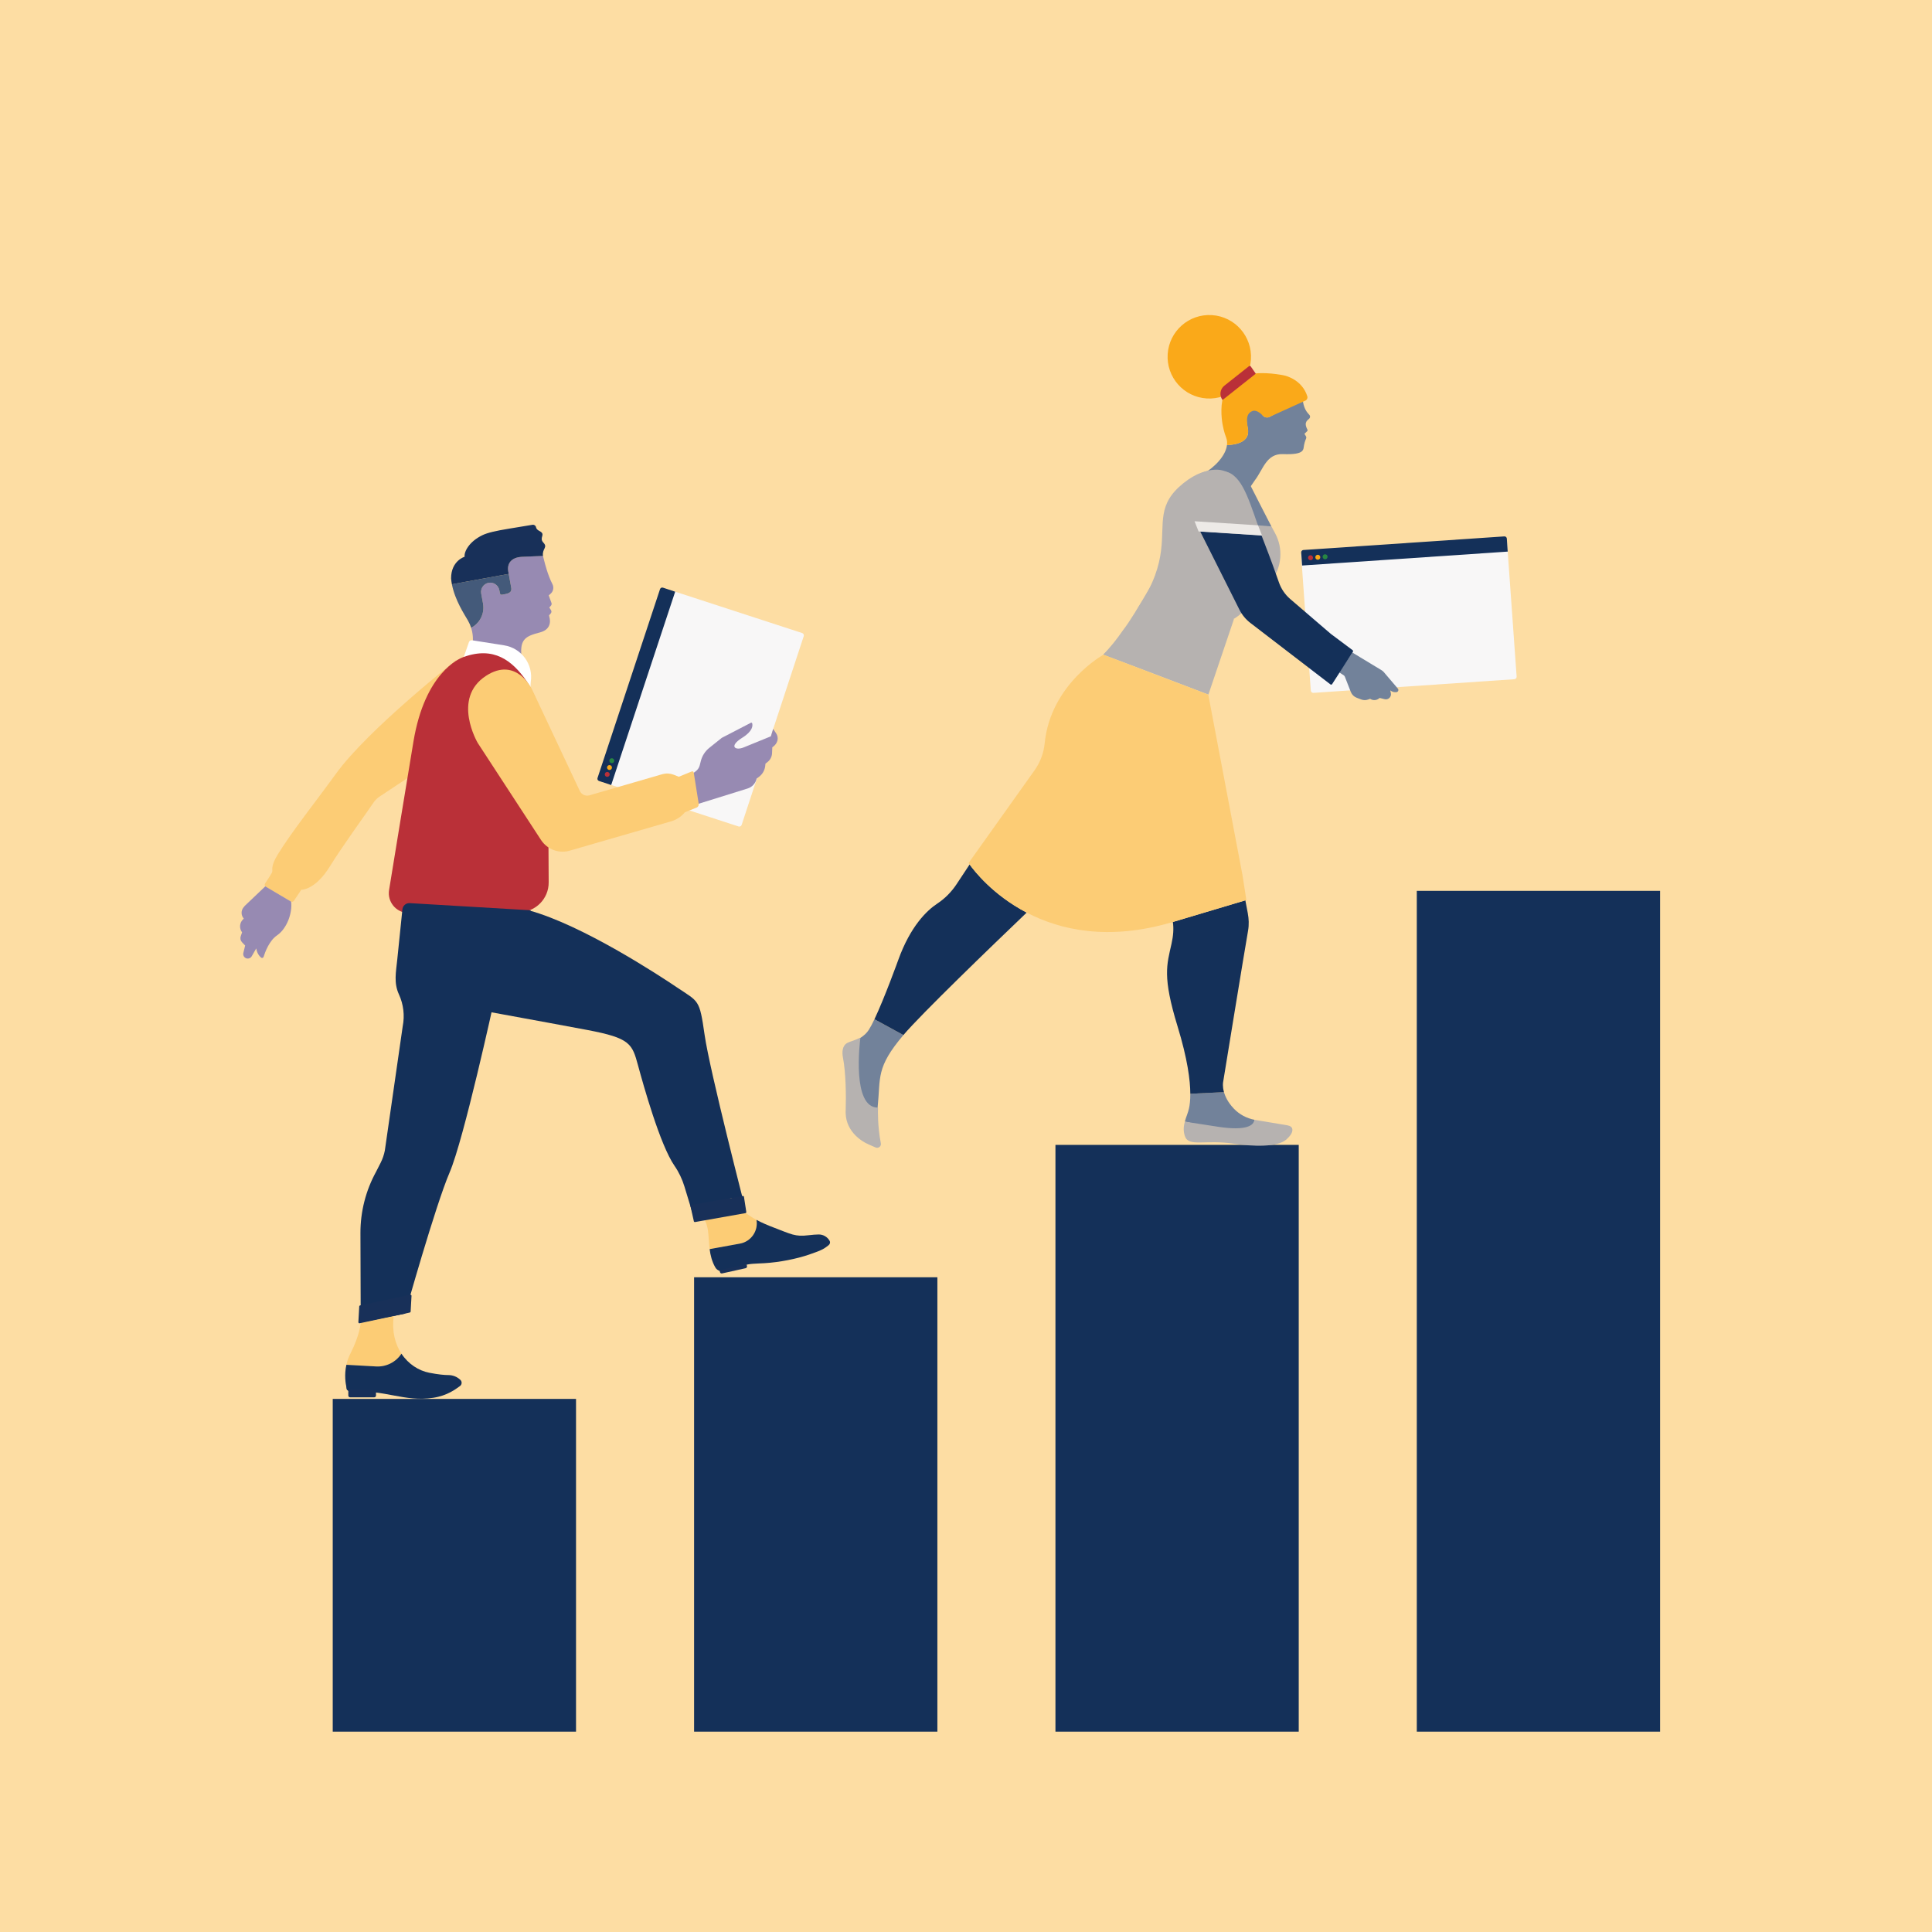 <?xml version="1.0" encoding="UTF-8"?> <svg xmlns="http://www.w3.org/2000/svg" xmlns:xlink="http://www.w3.org/1999/xlink" width="540px" height="540px" viewBox="0 0 540 540" version="1.1"><!-- Generator: Sketch 59.1 (86144) - https://sketch.com --><title>hootsuite-paid-strategy</title><desc>Created with Sketch.</desc><g id="hootsuite-paid-strategy" stroke="none" stroke-width="1" fill="none" fill-rule="evenodd"><rect id="background" fill="#D8D8D8" x="0" y="0" width="540" height="540"></rect><rect id="background" fill="#FDDDA3" x="0" y="0" width="540" height="540"></rect><g id="Group-119" transform="translate(67, 56)"><polygon id="Fill-1" fill="#143059" points="228 428 296 428 296 264 228 264"></polygon><polygon id="Fill-2" fill="#143059" points="329 428 397 428 397 193 329 193"></polygon><polygon id="Fill-5" fill="#143059" points="127 428 195 428 195 301 127 301"></polygon><polygon id="Fill-6" fill="#143059" points="26 428 94 428 94 335 26 335"></polygon><g id="Group-118" transform="translate(0, 32)"><path d="M37.108,300.628 L30.362,300.628 C30.088,300.628 29.867,300.406 29.867,300.133 L29.862,298.267 L37.603,298.24 L37.603,300.133 C37.603,300.406 37.382,300.628 37.108,300.628" id="Fill-8" fill="#183059"></path><path d="M139.425,142.997 L103.882,131.415 C103.309,131.224 102.998,130.604 103.188,130.029 L120.285,78.058 C120.475,77.48 121.098,77.167 121.675,77.36 L157.214,88.941 C157.572,89.061 157.766,89.447 157.648,89.806 L140.292,142.562 C140.174,142.922 139.785,143.118 139.425,142.997" id="Fill-10" fill="#F8F7F7"></path><path d="M299.372,105.011 L296.67,67.149 C296.631,66.536 297.094,66.007 297.705,65.966 L353.013,62.204 C353.628,62.163 354.16,62.629 354.2,63.245 L356.902,101.104 C356.926,101.486 356.637,101.816 356.255,101.842 L300.113,105.66 C299.729,105.687 299.397,105.395 299.372,105.011" id="Fill-12" fill="#F8F7F7"></path><path d="M354.409,66.173 L296.938,70.064 L296.691,66.422 C296.667,66.063 296.939,65.751 297.298,65.727 L353.469,61.924 C353.828,61.9 354.139,62.171 354.163,62.531 L354.409,66.173 Z" id="Fill-14" fill="#143059"></path><path d="M299.992,67.841 C300.017,68.225 299.727,68.557 299.344,68.583 C298.96,68.608 298.629,68.318 298.603,67.934 C298.578,67.55 298.868,67.218 299.251,67.192 C299.635,67.167 299.966,67.457 299.992,67.841" id="Fill-16" fill="#BA3038"></path><path d="M302.027,67.706 C302.053,68.09 301.763,68.422 301.379,68.447 C300.996,68.473 300.664,68.182 300.639,67.798 C300.613,67.414 300.903,67.082 301.287,67.057 C301.67,67.031 302.002,67.322 302.027,67.706" id="Fill-18" fill="#FAA919"></path><path d="M304.063,67.57 C304.088,67.954 303.798,68.286 303.415,68.312 C303.031,68.337 302.7,68.047 302.674,67.663 C302.649,67.279 302.939,66.947 303.322,66.921 C303.706,66.896 304.037,67.186 304.063,67.57" id="Fill-20" fill="#278542"></path><path d="M121.712,77.381 L103.83,131.415 L100.421,130.284 C100.08,130.171 99.895,129.802 100.008,129.46 L117.48,76.664 C117.593,76.322 117.962,76.137 118.303,76.25 L121.712,77.381 Z" id="Fill-22" fill="#143059"></path><path d="M102.94,127.791 C103.3,127.911 103.494,128.301 103.375,128.661 C103.255,129.021 102.866,129.216 102.506,129.096 C102.146,128.977 101.952,128.587 102.071,128.227 C102.191,127.867 102.58,127.672 102.94,127.791" id="Fill-24" fill="#BA3038"></path><path d="M103.575,125.878 C103.935,125.998 104.13,126.388 104.01,126.748 C103.89,127.108 103.502,127.303 103.142,127.184 C102.782,127.064 102.587,126.674 102.707,126.314 C102.826,125.954 103.215,125.759 103.575,125.878" id="Fill-26" fill="#FAA919"></path><path d="M104.21,123.966 C104.57,124.085 104.765,124.475 104.645,124.835 C104.526,125.195 104.137,125.39 103.777,125.271 C103.417,125.151 103.222,124.761 103.342,124.401 C103.462,124.041 103.851,123.846 104.21,123.966" id="Fill-28" fill="#278542"></path><path d="M60.623,96.416 C60.623,96.416 35.968,115.722 26.877,128.289 C20.995,136.42 14.732,144.21 10.704,150.714 C8.297,154.601 9.484,155.096 8.968,155.988 C8.322,157.106 7.558,158.242 7.096,158.908 C6.875,159.228 6.972,159.668 7.308,159.865 L14.272,163.961 C14.578,164.141 14.97,164.051 15.167,163.755 L17.203,160.699 C17.203,160.699 21.089,160.833 25.172,154.207 C28.645,148.571 35.305,139.439 37.388,136.343 C37.844,135.666 38.427,135.085 39.107,134.634 L49.974,127.439 L60.623,96.416 Z" id="Fill-30" fill="#FCCC75"></path><path d="M7.144,159.741 L1.447,165.16 L1.078,165.605 C0.319,166.522 0.344,167.857 1.137,168.744 L0.856,169.041 C-0.07,170.014 -0.153,171.516 0.658,172.586 L0.277,173.716 C0.086,174.283 0.223,174.91 0.635,175.345 L1.519,176.28 L1.015,178.349 C0.873,178.933 1.159,179.538 1.7,179.798 C2.299,180.085 3.018,179.863 3.35,179.287 L4.628,177.076 C4.628,177.076 4.751,178.61 5.968,179.647 C6.208,179.852 6.579,179.75 6.672,179.448 C7.077,178.135 8.252,174.925 10.426,173.441 C13.195,171.549 14.77,167.19 14.369,164.011 L7.144,159.741 Z" id="Fill-32" fill="#978AB2"></path><path d="M85.226,69.191 C85.226,69.191 85.061,68.536 84.753,67.343 L78.759,67.643 C75.955,67.822 74.671,69.457 75.06,71.71 L75.889,76.262 C76.173,77.82 74.89,77.938 73.334,78.222 L73.334,78.222 C73.331,78.222 73.329,78.223 73.327,78.223 C73.053,78.277 72.785,78.111 72.735,77.836 L72.585,77.01 L72.567,77.013 C72.564,76.999 72.563,76.985 72.56,76.971 C72.305,75.57 70.965,74.642 69.566,74.897 C68.167,75.153 67.24,76.495 67.495,77.895 C67.498,77.909 67.501,77.923 67.504,77.937 L67.503,77.937 L68.004,80.691 C68.516,83.499 67.097,86.218 64.688,87.467 C65.507,90.023 65.062,92.047 65.062,92.047 L78.904,96.567 C77.96,90.563 79.883,89.829 83.964,88.75 C87.725,87.755 86.537,84.426 86.537,84.426 L86.471,83.966 C86.958,83.482 87.335,83.127 86.998,82.529 L86.532,81.793 L87.003,81.269 C87.199,81.046 87.242,80.728 87.112,80.462 L86.372,78.41 C86.619,78.218 86.83,78.03 87.008,77.849 C87.686,77.162 87.849,76.116 87.402,75.26 C86.091,72.743 85.226,69.191 85.226,69.191" id="Fill-34" fill="#978AB2"></path><path d="M64.688,87.467 C67.097,86.218 68.516,83.499 68.004,80.691 L67.503,77.937 L67.504,77.937 C67.501,77.923 67.498,77.909 67.495,77.895 C67.24,76.495 68.167,75.153 69.566,74.897 C70.965,74.642 72.305,75.57 72.56,76.971 C72.563,76.985 72.564,76.999 72.567,77.013 L72.585,77.01 L72.735,77.836 C72.785,78.111 73.053,78.277 73.327,78.223 C73.329,78.223 73.331,78.222 73.334,78.222 L73.334,78.222 C74.89,77.938 76.169,77.8 75.885,76.242 L75.188,72.409 L59.306,75.308 C60.167,79.803 62.881,83.85 63.801,85.454 C64.196,86.143 64.482,86.821 64.688,87.467" id="Fill-36" fill="#445A7A"></path><path d="M84.886,63.673 C83.504,62.213 85.76,61.402 83.742,60.399 C83.151,60.106 82.89,59.731 82.814,59.35 C82.724,58.899 82.289,58.605 81.837,58.679 L75.23,59.77 C71.57,60.366 69.249,60.905 67.835,61.588 C64.057,63.41 62.665,66.276 62.865,67.614 C62.865,67.614 59.08,68.715 59.079,73.659 C59.123,74.213 59.202,74.764 59.306,75.308 L75.188,72.409 L75.06,71.71 C74.671,69.457 75.955,67.822 78.758,67.643 L84.73,67.379 C84.74,67.377 84.751,67.374 84.761,67.372 C84.491,65.316 86.181,65.043 84.886,63.673" id="Fill-38" fill="#183059"></path><path d="M64.07,91.473 L62.454,96.13 C70.61,92.526 76.857,99.063 81.236,104.448 L81.342,102.63 C82.128,97.742 78.799,93.145 73.915,92.374 L64.933,90.955 C64.558,90.896 64.195,91.114 64.07,91.473" id="Fill-40" fill="#FFFFFF"></path><path d="M80.105,102.259 C76.119,96.576 70.989,92.61 62.599,95.626 C62.599,95.626 62.561,95.637 62.49,95.662 C61.369,96.064 51.761,100.039 48.563,119.257 C46.367,132.451 43.311,151.17 41.749,160.758 C41.215,164.041 43.677,167.049 46.998,167.169 L78.15,166.95 C82.71,166.918 86.382,163.195 86.358,158.63 L86.149,119.933 C86.149,119.933 84.288,108.224 80.105,102.259" id="Fill-42" fill="#BA3038"></path><path d="M47.464,164.424 C46.447,164.396 45.579,165.157 45.475,166.171 L44.034,180.216 C43.674,183.723 43.025,186.727 44.499,189.929 L44.499,189.929 C45.78,192.712 46.151,195.829 45.561,198.835 L40.563,233.581 C40.328,234.782 39.928,235.945 39.373,237.035 L38.112,239.514 C35.23,244.769 33.727,250.67 33.745,256.665 L33.821,281.681 L46.218,279.169 C46.218,279.169 54.69,248.959 58.667,239.708 C62.645,230.458 71.043,191.975 71.043,191.975 C71.043,191.975 71.047,191.976 71.053,191.978 L72.292,187.865 L75.369,183.946 C76.65,182.315 77.587,180.441 78.124,178.437 L81.343,166.427 L47.464,164.424 Z" id="Fill-44" fill="#143059"></path><path d="M111.345,209.828 C112.821,215.246 117.486,232.01 121.513,237.827 C122.746,239.609 123.68,241.579 124.309,243.653 L127.068,252.743 L141.458,250.342 C141.458,250.342 131.38,211.342 129.941,201.258 C128.502,191.173 128.318,192.096 122.281,188.025 C117.106,184.535 95.789,170.556 80.911,166.474 L70.384,178.777 C69.847,180.782 68.91,182.656 67.629,184.287 L64.552,188.206 L57.892,192.658 C58.218,192.743 85.417,197.664 97.192,199.889 C109.191,202.158 109.685,203.733 111.345,209.828" id="Fill-46" fill="#143059"></path><path d="M45.208,290.36 C43.444,287.696 42.492,284.142 43.049,279.86 L33.821,281.681 C33.821,281.681 33.633,285.072 30.943,290.325 C30.398,291.389 30.041,292.449 29.815,293.464 L38.123,293.926 C40.983,294.085 43.667,292.697 45.208,290.36" id="Fill-48" fill="#FCCC75"></path><path d="M29.876,299.961 C29.989,300.435 30.443,301.042 30.928,301.006 C40.567,300.274 45.938,303.947 54.107,302.686 C58.042,302.078 60.335,300.289 61.562,299.408 C62.133,298.997 62.188,298.167 61.678,297.681 C60.78,296.826 59.59,296.339 58.35,296.337 C57.261,296.335 55.555,296.195 52.963,295.685 C50.01,295.104 47.128,293.258 45.208,290.36 C43.667,292.697 40.983,294.085 38.124,293.926 L29.815,293.464 C29.188,296.284 29.586,298.753 29.876,299.961" id="Fill-50" fill="#143059"></path><path d="M144.438,252.958 C141.681,251.474 139.363,249.6 137.536,246.807 L128.172,250.339 C128.172,250.339 130.38,252.442 130.867,255.873 C131.092,257.454 131.101,259.262 131.345,261.133 L139.816,259.591 C142.954,259.02 144.976,256.019 144.438,252.958" id="Fill-52" fill="#FCCC75"></path><path d="M132.922,266.232 C133.422,267.112 134.47,267.522 135.432,267.208 L140.673,265.757 C142.58,265.136 143.99,265.223 146.64,265.065 C150.906,264.811 155.591,263.867 159.116,262.671 C163.215,261.281 163.396,260.93 164.567,260.062 C164.964,259.768 165.125,259.256 164.885,258.825 C164.264,257.707 163.08,257.017 161.802,257.041 C161.063,257.055 160.124,257.112 158.973,257.254 C155.217,257.716 154.189,256.974 149.251,255.098 C147.525,254.442 145.919,253.756 144.438,252.959 C144.976,256.019 142.954,259.02 139.816,259.591 L131.345,261.134 C131.564,262.819 131.969,264.555 132.922,266.232" id="Fill-54" fill="#143059"></path><path d="M149.932,116.968 L149.101,115.724 L148.464,117.801 C146.253,118.722 142.449,120.261 140.818,120.922 C138.501,121.86 136.617,120.599 140.481,118.19 C143.458,116.335 143.413,114.786 143.236,114.173 C143.191,114.018 143.018,113.942 142.876,114.016 L134.75,118.227 L131.253,121.026 C130.084,121.962 129.252,123.254 128.883,124.706 L128.577,125.911 C128.407,126.577 128.014,127.164 127.463,127.574 L126.647,128.182 L128.084,136.71 L141.949,132.39 C143.239,131.988 144.21,130.919 144.489,129.596 L145.08,129.17 C146.095,128.436 146.752,127.305 146.885,126.059 L146.952,125.431 L147.502,125.011 C148.278,124.417 148.75,123.509 148.791,122.532 L148.859,120.88 L149.253,120.57 C149.789,120.149 150.152,119.568 150.306,118.931 C150.468,118.257 150.318,117.544 149.932,116.968" id="Fill-56" fill="#978AB2"></path><path d="M81.654,104.589 L95.056,133.071 C95.526,134.069 96.64,134.589 97.705,134.307 L118.195,128.365 C119.237,128.089 120.339,128.154 121.34,128.551 L122.732,129.103 L126.356,127.621 C126.594,127.523 126.86,127.673 126.901,127.927 L128.291,136.663 C128.364,137.117 128.111,137.561 127.684,137.731 L124.448,139.016 C123.468,140.213 122.155,141.091 120.675,141.537 L92.522,149.68 C89.414,150.708 86.003,149.513 84.213,146.769 L66.528,119.656 C66.528,119.656 59.179,107.23 68.811,100.918 C77.271,95.375 81.654,104.589 81.654,104.589" id="Fill-58" fill="#FCCC75"></path><path d="M47.535,278.859 L33.532,281.854 C33.336,281.896 33.154,281.739 33.166,281.539 L33.409,277.154 C33.416,277.018 33.515,276.903 33.649,276.874 L47.651,273.879 C47.847,273.838 48.029,273.994 48.018,274.194 L47.775,278.578 C47.767,278.716 47.669,278.83 47.535,278.859" id="Fill-60" fill="#183059"></path><path d="M126.215,248.762 L140.586,246.284 C140.782,246.242 140.964,246.398 140.953,246.598 L141.598,250.793 C141.591,250.93 141.492,251.045 141.358,251.073 L127.279,253.562 C127.083,253.604 126.901,253.448 126.912,253.247 L125.975,249.042 C125.982,248.905 126.081,248.79 126.215,248.762" id="Fill-62" fill="#183059"></path><path d="M141.407,266.466 L134.821,267.927 C134.554,267.986 134.29,267.818 134.231,267.55 L134.113,267.02 L141.666,265.344 L141.784,265.874 C141.843,266.142 141.674,266.406 141.407,266.466" id="Fill-64" fill="#183059"></path><path d="M37.598,302.554 L30.851,302.554 C30.578,302.554 30.356,302.332 30.356,302.058 L30.351,300.326 L38.093,300.612 L38.093,302.058 C38.093,302.332 37.871,302.554 37.598,302.554" id="Fill-66" fill="#183059"></path><path d="M298.955,27.933 C298.901,27.877 298.846,27.819 298.793,27.761 C297.816,26.694 297.426,25.695 297.097,23.888 C297.068,23.729 297.036,23.575 297.004,23.423 L287.902,28.495 C286.956,29.022 285.76,28.443 285.615,27.369 C285.485,26.416 285.11,25.576 284.24,25.327 L284.201,25.334 C284.201,25.334 283.377,25.184 282.475,25.571 L282.539,25.555 C282.539,25.555 280.541,26.123 281.744,31.6 C282.636,35.659 278.27,36.326 275.948,36.399 C275.58,39.394 272.527,42.6 269.254,44.471 L265.628,46.249 L278.103,54.404 L278.178,54.543 C279.381,52.872 280.446,51.143 281.501,49.499 L283.766,46.199 C286.053,43.2 286.956,38.75 291.588,38.926 C297.866,39.164 297.223,37.605 297.49,36.399 C297.609,35.866 297.669,35.636 297.669,35.636 L297.858,35.076 C298.252,34.177 298.169,34.206 297.774,33.529 L297.586,33.27 L298.368,32.505 C298.471,32.405 298.5,32.217 298.433,32.09 C297.224,29.811 298.673,29.409 299.04,28.888 C299.247,28.593 299.204,28.192 298.955,27.933" id="Fill-68" fill="#72829A"></path><path d="M285.739,27.805 C285.739,27.805 284.955,25.355 283.314,25.564 C281.422,25.804 281.258,27.696 281.398,29.341 C281.538,30.987 279.259,29.232 279.259,29.232 L279.304,20.848 L287.82,21.229 L288.61,25.186 L285.739,27.805 Z" id="Fill-70" fill="#FAA919"></path><path d="M283.821,50.921 C282.569,48.906 277.258,41.025 268.785,44.108 C267.229,44.675 265.566,45.611 263.801,47.022 C256.331,52.996 258.519,58.034 257.507,65.955 C256.979,70.089 255.58,75.008 251.482,81.255 L251.443,81.277 C251.022,82.06 250.593,82.817 250.159,83.546 C245.96,90.598 241.412,94.993 241.412,94.993 L269.054,105.228 L275.85,86.015 L276.619,85.645 C278.682,84.654 280.484,83.193 281.882,81.379 L288.316,74.427 C291.283,70.577 291.71,65.341 289.407,61.061 C287.161,56.888 284.602,52.179 283.821,50.921" id="Fill-72" fill="#B6B2B0"></path><path d="M264.165,225.502 L275.007,227.921 C281.986,229.079 283.407,226.471 283.667,224.993 C281.442,224.573 279.382,223.481 277.814,221.816 C276.232,220.136 275.468,218.535 275.108,217.263 L265.695,217.706 C265.704,219.621 265.52,220.943 265.328,221.804 C265.03,223.143 264.483,224.237 264.165,225.502" id="Fill-74" fill="#72829A"></path><path d="M294.224,227.714 C294.171,227.016 293.663,226.693 292.766,226.515 L283.667,224.993 C283.407,226.471 281.595,228.136 273.657,226.965 L264.165,225.502 C263.881,226.633 263.62,227.949 264.205,229.605 C265.283,232.654 269.796,230.45 277.952,231.674 C283.019,232.435 290.105,232.736 292.593,230.45 C293.724,229.409 294.285,228.52 294.224,227.714" id="Fill-76" fill="#B6B2B0"></path><path d="M171.366,203.246 L170.673,206.87 C172.862,207.434 172.25,207.736 172.49,209.987 C172.824,213.124 171.392,221.208 178.314,224.173 C178.249,223.186 178.227,222.241 178.304,221.491 C179.167,213.026 177.765,210.458 185.509,201.296 L177.414,196.879 C176.831,198.108 176.288,199.144 175.828,199.855 C174.697,201.602 172.96,202.425 171.366,203.246" id="Fill-78" fill="#72829A"></path><path d="M274.353,50.052 C274.36,50.113 274.366,50.175 274.374,50.238 C274.367,50.175 274.36,50.113 274.353,50.052" id="Fill-80" fill="#72829A"></path><path d="M274.425,50.628 C274.427,50.642 274.428,50.655 274.43,50.668 C274.428,50.655 274.427,50.642 274.425,50.628" id="Fill-82" fill="#72829A"></path><path d="M310.988,94.387 L319.177,99.343 C319.401,99.478 319.601,99.649 319.771,99.848 L323.706,104.465 C324.012,104.824 323.804,105.387 323.337,105.449 C322.836,105.517 322.198,105.453 321.581,104.968 L321.75,105.741 C321.862,106.249 321.688,106.778 321.297,107.12 C320.945,107.427 320.466,107.542 320.013,107.428 L318.611,107.074 L318.467,107.195 C317.752,107.791 316.728,107.842 315.958,107.319 L315.354,107.534 C314.754,107.747 314.097,107.741 313.5,107.515 L312.205,107.025 C311.448,106.739 310.847,106.145 310.552,105.39 L308.892,101.145 C308.827,100.976 308.709,100.833 308.557,100.735 L307.295,99.923 L310.988,94.387 Z" id="Fill-84" fill="#72829A"></path><path d="M254.916,75.361 C250.912,82.152 248.847,85.607 246.868,88.168 C245.227,90.55 243.346,92.974 241.368,94.933 L270.75,106.143 L277.882,85.072 L254.916,75.361 Z" id="Fill-86" fill="#B6B2B0"></path><polygon id="Fill-88" fill="#72829A" points="288.33 59.126 284.475 58.821 276.269 43.115 282.259 47.221"></polygon><path d="M311.053,93.723 L304.953,89.159 L293.62,79.428 C292.172,78.185 291.083,76.577 290.462,74.772 C289.646,72.4 288.22,68.421 285.968,62.624 C285.84,62.295 285.714,61.966 285.591,61.637 L268.458,60.541 L279.43,82.413 C280.156,83.862 281.201,85.127 282.486,86.114 L304.865,103.294 C305.014,103.408 305.228,103.373 305.332,103.216 L311.139,94.169 C311.237,94.022 311.198,93.823 311.053,93.723" id="Fill-90" fill="#143059"></path><path d="M276.273,44.015 C275.772,43.782 275.637,43.799 275.093,43.612 C269.895,41.827 261.899,47.541 260.935,51.803 C260.519,53.644 265.082,53.352 265.857,54.922 C266.015,55.502 266.164,55.849 266.164,55.849 L268.393,60.292 L285.525,61.388 C282.593,53.59 280.745,45.684 276.273,44.015" id="Fill-92" fill="#B6B2B0"></path><polygon id="Fill-94" fill="#EDEAE7" points="285.749 61.682 268.005 60.547 266.88 57.693 284.624 58.828"></polygon><path d="M298.4,22.782 C297.002,18.236 292.532,17.028 291.849,16.922 L291.129,16.776 C275.377,14.168 273.913,22.693 274.482,28.913 C274.686,31.13 275.239,33.07 275.652,34.134 C275.685,34.219 275.716,34.303 275.746,34.386 C275.975,35.033 276.032,35.711 275.948,36.399 C278.056,36.333 281.848,35.776 281.862,32.638 C281.878,32.525 281.878,32.389 281.854,32.221 C281.546,30.006 280.997,27.72 283.039,26.896 C284.426,26.336 286.03,28.26 286.03,28.26 L286.038,28.23 C286.504,28.7 287.26,28.853 287.902,28.495 L297.858,23.973 C298.311,23.767 298.546,23.257 298.4,22.782" id="Fill-96" fill="#FAA919"></path><path d="M282.637,12.466 C282.226,18.899 276.685,23.78 270.26,23.369 C263.835,22.958 258.96,17.41 259.37,10.978 C259.781,4.545 265.322,-0.336 271.747,0.075 C278.172,0.486 283.047,6.034 282.637,12.466" id="Fill-98" fill="#FAA919"></path><path d="M283.912,16.513 L274.798,23.727 C274.746,23.768 274.67,23.757 274.632,23.702 C273.765,22.451 274.019,20.742 275.212,19.798 L282.117,14.332 C282.262,14.217 282.474,14.249 282.579,14.401 L283.935,16.357 C283.97,16.407 283.959,16.476 283.912,16.513" id="Fill-100" fill="#BA3038"></path><path d="M169.36,223.009 C169.358,222.892 169.358,222.775 169.36,222.656 C169.356,222.774 169.356,222.891 169.36,223.009" id="Fill-102" fill="#183059"></path><path d="M169.364,223.152 C169.364,223.141 169.363,223.129 169.363,223.117 C169.364,223.129 169.364,223.141 169.364,223.152" id="Fill-104" fill="#183059"></path><path d="M169.363,223.117 C169.361,223.081 169.361,223.045 169.36,223.009 C169.36,223.045 169.362,223.081 169.363,223.117" id="Fill-106" fill="#72829A"></path><path d="M169.36,222.656 C169.365,222.519 169.37,222.376 169.375,222.229 C169.369,222.366 169.363,222.507 169.36,222.656" id="Fill-108" fill="#72829A"></path><path d="M179.2,231.562 C178.281,226.929 178.378,222.518 178.406,221.708 C178.408,221.634 178.35,221.577 178.277,221.576 C171.138,221.474 173.288,203.587 173.475,202.126 C173.48,202.084 173.437,202.055 173.399,202.072 C171.417,202.981 170.657,203.057 169.819,203.508 C168.417,204.262 168.302,206.047 168.609,207.611 C169.422,211.741 169.506,218.397 169.375,222.229 C169.37,222.376 169.365,222.519 169.36,222.656 C169.358,222.775 169.358,222.892 169.36,223.009 C169.361,223.045 169.361,223.081 169.363,223.117 C169.363,223.129 169.364,223.141 169.364,223.152 C169.447,225.857 170.656,227.91 172.181,229.433 C173.236,230.486 174.496,231.309 175.861,231.904 L177.736,232.721 C178.504,233.056 179.359,232.404 179.204,231.58 C179.203,231.574 179.201,231.568 179.2,231.562" id="Fill-110" fill="#B6B2B0"></path><path d="M204.013,153.617 L200.37,159.127 C198.95,161.274 197.129,163.133 194.981,164.551 C192.096,166.455 187.484,170.812 184.058,180.335 C184.058,180.335 180.253,190.897 177.414,196.879 L185.509,201.296 C185.516,201.287 185.523,201.279 185.531,201.27 C190.454,195.451 209.987,176.615 219.96,167.073 C210.473,162.128 205.244,155.345 204.013,153.617" id="Fill-112" fill="#143059"></path><path d="M281.838,172.132 C282.136,170.45 282.05,168.803 281.768,167.297 L281.772,167.3 L281.08,163.648 L280.713,163.758 L278.166,164.518 L260.817,169.694 C261.091,171.559 260.945,173.53 260.436,175.817 C259.134,181.668 257.862,184.932 262.125,198.846 C264.938,208.031 265.679,213.988 265.695,217.706 L275.108,217.263 C274.641,215.613 274.856,214.515 274.856,214.515 C274.856,214.515 280.862,177.64 281.838,172.132" id="Fill-114" fill="#143059"></path><path d="M280.316,156.797 L270.73,106.216 L270.745,106.163 L241.412,94.992 C241.412,94.992 226.639,103.158 224.99,119.761 C224.721,122.468 223.758,125.061 222.18,127.276 L203.728,153.202 C203.728,153.202 203.823,153.349 204.013,153.617 C205.244,155.345 210.473,162.128 219.96,167.073 C229.291,171.938 242.74,175.024 260.555,169.771 L260.816,169.694 L278.166,164.518 L281.359,163.565 L280.316,156.797 Z" id="Fill-116" fill="#FCCC75"></path></g></g></g></svg> 